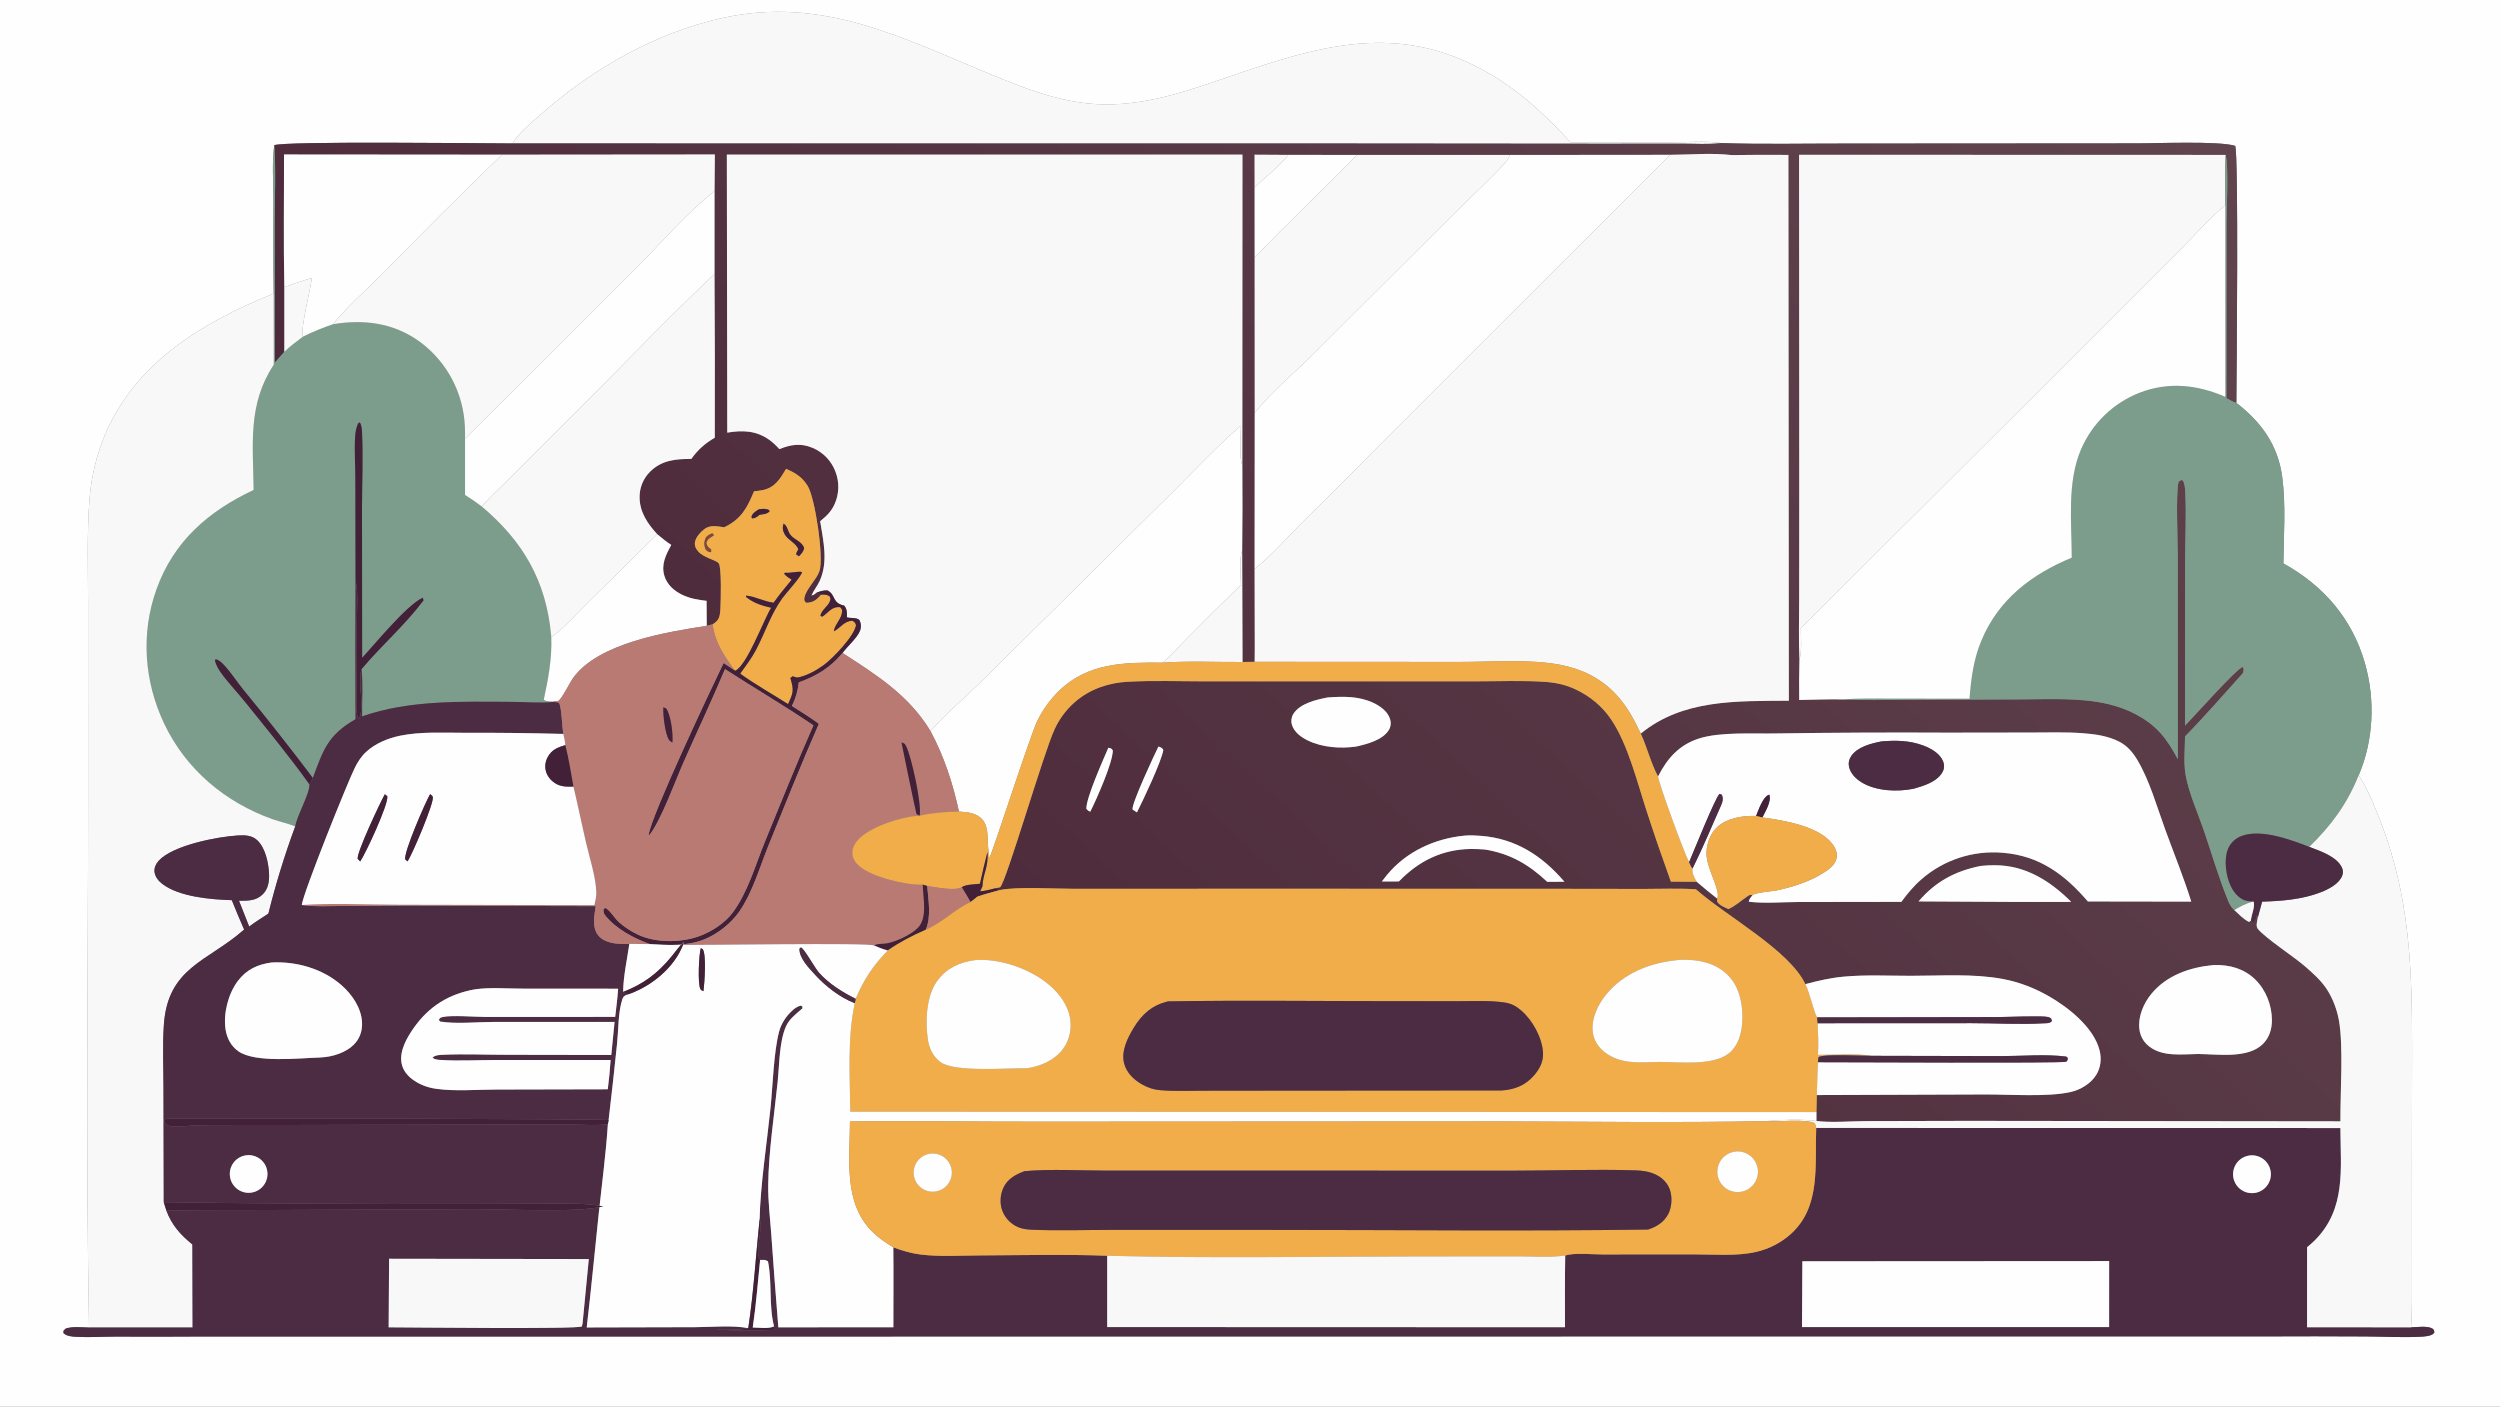 <svg xmlns="http://www.w3.org/2000/svg" xmlns:xlink="http://www.w3.org/1999/xlink" width="1820" height="1024" viewBox="0 0 1820 1024"><rect x="0" y="0" width="1820" height="1024" fill="#808080" stroke="none"/><path fill="#FEFEFE" d="M0 0L1820 0L1820 1024L0 1024L0 0ZM373.018 104.411C350.08 104.344 206.09 102.649 199.655 105.733C197.925 118.519 199.018 132.551 199.034 145.493C199.063 168.215 198.84 190.982 199.239 213.699C147.755 234.513 98.828 263.527 76.269 316.848C70.353 331.202 66.647 346.37 65.279 361.835C63.091 388.366 64.171 415.692 64.136 442.339L64.141 582.649C64.128 710.524 62.438 838.606 64.816 966.449C59.394 966.326 53.013 965.504 47.817 967.194L46.202 968.841L46.233 970.55C48.704 972.832 52.47 973.042 55.695 973.215C65.149 973.723 74.757 973.06 84.229 973.049C105.03 973.154 125.832 973.135 146.633 972.99L306.872 973.005L1334.42 972.903L1648.97 972.903C1673.41 972.782 1697.85 972.795 1722.28 972.944C1735.29 973.031 1748.6 973.777 1761.58 973.177C1764.23 973.055 1769.99 972.822 1771.81 970.591C1771.97 970.39 1772.11 970.167 1772.26 969.956C1771.93 968.497 1772.01 967.901 1770.6 967.097C1767.14 965.113 1759.24 966.18 1755.22 966.294C1756.22 953.58 1755.81 940.377 1755.91 927.611L1755.85 846.228L1756 763.691C1756.01 704.838 1754.43 652.629 1732.59 596.904C1728.34 586.067 1723.56 574.115 1717.13 564.385C1728.04 538.986 1729.23 509.253 1721.67 482.833C1712.38 450.378 1691.56 426.386 1662.32 410.178C1662.57 389.737 1664.16 367.483 1661.46 347.252C1658.36 324.069 1646.24 307.297 1628.08 293.313C1628.26 274.581 1629.8 110.294 1627.17 106.147C1614.8 102.441 1568.96 104.469 1553.32 104.364L1342.66 104.502C1312.83 104.471 1282.84 105.147 1253.04 104.146C1241.61 102.386 1228.42 103.611 1216.75 103.619L1143.44 103.671C1127.76 86.754 1111.12 70.581 1091.61 58.088C1020.14 12.315 959.45 33.501 886.08 58.794C855.517 69.33 823.825 78.953 791.161 75.227C766.318 72.392 744.579 63.746 721.687 54.312C656.702 27.531 598.823 -2.983 526.182 13.031C477.366 23.793 431.307 50.076 394.033 82.981C386.747 89.413 378.28 96.201 373.018 104.411Z"></path><path fill="#F8F8F8" d="M373.018 104.411C378.28 96.201 386.747 89.413 394.033 82.981C431.307 50.076 477.366 23.793 526.182 13.031C598.823 -2.983 656.702 27.531 721.687 54.312C744.579 63.746 766.318 72.392 791.161 75.227C823.825 78.953 855.517 69.33 886.08 58.794C959.45 33.501 1020.14 12.315 1091.61 58.088C1111.12 70.581 1127.76 86.754 1143.44 103.671L1216.75 103.619C1228.42 103.611 1241.61 102.386 1253.04 104.146C1243.84 105.293 1233.77 104.557 1224.46 104.572L1168.28 104.625L978 104.46L373.018 104.411Z"></path><defs><linearGradient id="gradient_0" gradientUnits="userSpaceOnUse" x1="703.736" y1="726.984" x2="1439.988" y2="-65.627"><stop offset="0" stop-color="#4D2A3B"></stop><stop offset="1" stop-color="#61454E"></stop></linearGradient></defs><path fill="url(#gradient_0)" d="M199.655 105.733C206.09 102.649 350.08 104.344 373.018 104.411L978 104.46L1168.28 104.625L1224.46 104.572C1233.77 104.557 1243.84 105.293 1253.04 104.146C1282.84 105.147 1312.83 104.471 1342.66 104.502L1553.32 104.364C1568.96 104.469 1614.8 102.441 1627.17 106.147C1629.8 110.294 1628.26 274.581 1628.08 293.313C1625.61 292.659 1623.11 291.033 1620.83 289.864L1620.92 162.582C1620.92 151.778 1622.54 121.824 1620.28 112.776L1309.73 112.682L1309.85 352.435L1309.79 436.721C1309.8 451.236 1309.32 466.016 1310 480.508C1309.76 490.197 1309.71 499.889 1309.83 509.58C1320.62 509.432 1331.57 508.898 1342.34 509.189C1357.19 509.972 1372.23 509.495 1387.1 509.462L1471.17 509.135C1491.94 509.135 1514.05 507.759 1534.4 512.484C1548.71 515.806 1562.84 522.645 1572.8 533.648C1577.99 539.377 1581.84 545.911 1585.45 552.712L1585.42 404.771C1585.43 394.28 1583.9 359.31 1585.97 350.73L1587.93 349.433L1589.3 349.946C1590.56 352.719 1590.76 355.539 1590.9 358.547C1591.71 375.758 1590.76 393.443 1590.78 410.703L1590.73 528.212C1596.41 522.545 1628.49 486.298 1632.75 485.534C1633.73 487.573 1633.43 487.838 1632.92 489.959C1618.98 505.413 1605.32 521.244 1590.73 536.083C1590.62 545.1 1589.57 555.574 1591.17 564.393C1593.56 577.531 1599.87 591.403 1604.25 604.144C1610.2 621.466 1615.41 639.741 1622.45 656.588C1623.25 658.496 1624.29 660.236 1625.73 661.738C1625.99 662.01 1626.27 662.265 1626.55 662.52C1629.78 665.408 1633.37 669.394 1637.32 671.169L1638.65 670.236L1640.5 672.232C1642.03 670.3 1642.5 668.816 1642.94 666.403C1643.6 667.21 1643.61 666.985 1643.63 668.154C1643.27 670.697 1642 674.2 1643.78 676.316C1649.54 683.185 1669.13 695.895 1677.44 703.003C1683.54 708.225 1690.21 714.121 1694.46 721.001C1698.51 727.543 1701.34 735.153 1702.71 742.71C1706.11 761.388 1703.66 795.771 1703.83 816.314L1433.14 815.99L1357.75 816.167C1346.38 816.214 1333.54 817.473 1322.37 816.064L1322.37 809.604L1322.62 797.2L1445.49 796.765C1463.65 796.728 1490.42 798.703 1507.21 795.042C1514.54 793.443 1522.19 788.862 1526.16 782.344C1529.41 777.009 1530 770.526 1528.46 764.543C1524.22 748.088 1506.25 733.76 1492.13 725.578C1481.41 719.364 1470.05 714.925 1457.86 712.664C1436.29 708.662 1412.91 710.412 1391 710.395C1374.92 710.382 1358.26 709.534 1342.24 711.002C1332.66 711.88 1323.59 713.972 1314.31 716.451C1302.53 691.697 1257.2 667.284 1234.61 647.399C1222.05 646.572 1209.07 647.165 1196.47 647.146L1125.96 647.043L902.584 647.009L781.742 647.057C767.356 647.073 740.949 645.344 727.935 647.947L724.814 646.617L728.125 645.898C732.833 641.08 759.661 548.212 767.758 530.836C774.546 516.269 786.282 505.52 801.407 500.133C807.702 497.923 814.285 496.641 820.948 496.328C839.529 495.278 858.515 496.022 877.134 496.019L981.586 496.008L1073.81 496.021C1090.79 496.026 1108.26 495.236 1125.19 496.432C1133.04 496.987 1140.13 498.582 1147.29 501.994C1157.64 506.932 1166.37 514.128 1172.84 523.651C1185.13 541.75 1191.92 569.618 1198.83 590.673C1204.41 607.825 1210.27 624.884 1216.4 641.844L1235.21 641.928C1240.13 646.105 1245.04 650.267 1250.16 654.208L1250.11 656.419C1251.96 659.225 1255.33 660.393 1258.25 661.809C1263.29 659.538 1267.16 655.969 1271.65 652.863C1273.46 651.61 1273.55 651.274 1275.81 651.683C1274.58 653.301 1273.4 654.398 1273.1 656.458C1284.58 657.866 1297.34 656.694 1309 656.668L1384.17 656.561C1388.55 650.625 1393.22 644.939 1398.82 640.11C1415.12 625.911 1436.48 618.946 1458.01 620.814C1484.65 622.926 1503.08 636.583 1519.98 656.265L1595.24 656.385C1589.72 638.752 1582.63 621.305 1576.28 603.934C1570.23 587.385 1565.03 568.499 1556.04 553.359C1552.76 547.824 1548.82 543.145 1543.08 540.093C1534.96 535.771 1525.11 534.413 1516.03 533.752C1503.72 532.856 1491.23 533.272 1478.9 533.284L1417.87 533.374C1376.2 533.145 1334.54 533.338 1292.87 533.951C1276.38 534.285 1252.23 532.665 1236.75 537.676C1222.31 542.349 1213.72 552.154 1207.06 565.275C1201.88 555.846 1199.1 544.009 1194.47 534.063C1225.19 508.888 1264.55 510.439 1302.28 510.123L1301.96 112.781C1288.18 112.657 1274.41 112.701 1260.63 112.912C1246.44 111.141 1230.2 112.643 1215.79 112.707L1099.02 112.814L987.915 112.774L937.974 112.76L913.327 112.612L913.36 136.569L913.383 187.506L913.442 300.561L913.352 414.176L913.47 472.212L913.39 481.798L904.564 481.93L904.3 401.122C904.539 380.221 904.576 359.318 904.411 338.417L904.505 112.564L529.145 112.548L529.451 314.952C540.569 313.092 550.572 313.403 560.116 320.256C562.738 322.139 565.221 324.556 567.389 326.948C575.771 323.588 582.99 322.419 591.587 326.038C599.237 329.261 605.231 335.481 608.169 343.246C611.168 350.865 610.986 359.369 607.664 366.852C605.235 372.289 602.019 375.395 597.491 379.091L597.078 379.422C599.368 393.808 603.016 408.637 596.892 422.596C595.205 426.442 592.424 429.666 590.762 433.468C592.573 433.12 592.997 432.635 594.388 431.484C595.503 432.05 596.583 432.687 597.819 432.937C594.856 436.214 592.655 438.391 587.985 438.779C587.185 438.845 587.371 438.805 586.486 438.568C585.439 437.045 585.311 436.846 585.66 435.003C586.848 428.711 594.288 422.26 596.549 415.754C599.895 406.127 593.419 362.558 587.983 353.743C584.043 347.353 579.014 344.219 572.265 341.332C567.947 348.527 564.396 354.696 555.631 356.736C553.458 357.242 551.167 357.419 548.946 357.612C543.953 369.745 539.585 378.007 527.222 383.854C522.443 383.208 517.059 381.951 512.88 385.115C510.004 387.292 506.389 391.217 505.89 394.946C505.554 397.463 506.697 399.618 508.299 401.462C512.234 405.988 521.26 407.675 523.202 410.025C525.423 412.711 524.742 437.401 524.501 442.298C524.324 445.917 524.255 449.904 521.441 452.538C520.636 453.288 519.749 453.946 518.797 454.498L514.502 455.571L514.382 437.429C508.014 436.67 502.157 435.736 496.323 432.849C490.594 430.015 485.64 425.591 483.703 419.33C481.1 410.919 484.8 403.902 488.643 396.68C485.022 394.421 481.773 391.61 478.471 388.918C471.473 381.305 465.664 372.796 465.611 362.029C465.529 355.015 468.304 348.269 473.296 343.343C481.743 334.948 492.034 334.06 503.26 334.106C508.12 327.346 513.155 322.833 520.35 318.661C520.493 278.922 520.427 239.181 520.151 199.442L520.172 139.149L520.417 112.455L365.489 112.597L206.765 112.467C206.838 144.611 206.302 176.873 207.005 209.002L207.001 256.136L200.064 264.008L199.975 161.719C199.987 143.202 200.927 124.197 199.655 105.733ZM966.527 507.75C958.342 509.318 946.393 512.092 941.639 519.629C940.135 521.995 939.721 524.893 940.501 527.586C942.093 532.952 947.238 536.711 952.043 539.042C962.617 544.171 975.744 545.13 987.305 543.484C995.182 541.694 1006.44 538.826 1011 531.546C1012.52 529.109 1012.82 526.181 1011.96 523.452C1010.21 517.871 1004.73 513.974 999.675 511.62C989.081 506.69 977.869 506.946 966.527 507.75ZM843.348 543.492C840.471 549.245 823.491 585.531 824.519 589.343L827.692 591.393C832.129 582.667 845.513 554.44 846.904 546.007C845.778 544.165 845.306 544.229 843.348 543.492ZM806.887 544.355C803.213 552.9 790.53 581.19 790.885 588.87C791.86 589.927 792.344 590.407 793.754 590.877C798.201 581.945 810 555.589 810.132 546.306C809.065 544.666 808.713 544.835 806.887 544.355ZM1066.17 608.347C1044.47 610.431 1023.77 619.935 1009.71 636.962C1008.43 638.52 1007.18 640.111 1005.98 641.733L1018.4 641.674C1032.88 626.761 1049.79 618.387 1070.69 618.049C1074.19 617.992 1077.73 618.208 1081.21 618.462C1099.62 621.551 1112.91 629.337 1126.43 641.979L1138.88 641.892C1122.77 623.06 1103.52 610.489 1078.29 608.51C1074.35 608.201 1070.1 607.992 1066.17 608.347ZM1441.91 630.409C1423.37 634.12 1409.12 641.726 1396.68 656.227L1465.64 656.601L1507.86 656.583C1492.58 641.357 1474.62 629.919 1452.29 629.888C1448.82 629.869 1445.36 630.043 1441.91 630.409ZM1611.44 702.563C1594.49 704.119 1577.45 709.892 1566.24 723.465C1560.57 730.326 1556.4 740.021 1557.46 749.078C1558.05 754.189 1560.45 758.551 1564.5 761.733C1574.45 769.547 1588.43 767.436 1600.28 767.309C1614.63 767.435 1636.26 770.888 1647.31 760.093C1652.02 755.492 1653.94 749.306 1653.96 742.832C1654 731.941 1649.56 720.572 1641.7 712.968C1633.52 705.058 1623.06 702.265 1611.92 702.538C1611.76 702.542 1611.6 702.555 1611.44 702.563Z"></path><path fill="#7C9D8C" d="M199.239 213.699C198.84 190.982 199.063 168.215 199.034 145.493C199.018 132.551 197.925 118.519 199.655 105.733C200.927 124.197 199.987 143.202 199.975 161.719L200.064 264.008L207.001 256.136C211.033 252.04 215.963 248.636 220.497 245.109C227.582 241.536 234.847 238.638 242.34 236.052C264.817 232.263 286.371 234.984 305.3 248.549C322.574 261.167 334.15 280.115 337.496 301.247C338.463 307.211 338.631 313.253 338.544 319.284L338.554 360.34C342.785 362.939 346.712 365.636 350.65 368.665C380.71 393.862 397.676 423.029 401.217 462.46L401.344 463.942C401.904 479.473 399.137 494.317 395.855 509.43C398.246 510.849 400.09 510.567 402.841 510.662L402.785 511.023C393.14 512.021 382.491 511.001 372.72 510.955C336.67 510.788 298.011 509.424 263.61 521.521C263.472 510.2 264.403 498.394 263.177 487.162C277.554 470.049 295.064 454.836 308.361 437.019L307.775 435.138L307.696 435.101C295.51 441.096 273.951 467.751 263.656 478.833L263.54 369.908C263.574 351.689 264.457 333.018 263.563 314.844C263.439 312.328 263.365 309.637 261.921 307.498L260.638 308.306C259.365 311.361 258.755 314.34 258.54 317.643C257.876 327.859 258.69 338.75 258.681 349.023L258.814 422.604C258.614 456.259 258.612 489.915 258.808 523.57C238.644 535.172 235.375 545.787 227.749 566.322C211.38 544.599 194.549 523.229 177.269 502.224C172.367 496.244 168.083 489.348 162.759 483.772C161.17 482.108 159.321 480.527 157.097 479.846L156.427 480.897C157.284 484.003 158.698 486.703 160.549 489.334C165.662 496.604 172.253 503.396 177.856 510.352C193.877 530.235 210.386 550.233 225.231 570.995C225.674 577.627 216.296 593.297 214.907 601.644C209.672 599.469 203.717 598.278 198.33 596.358C163.868 584.075 135.317 560.111 119.521 526.828C104.936 496.098 102.376 461.122 113.925 428.967C126.491 393.983 151.747 372.129 184.628 356.689C184.291 323.5 180.118 294.607 199.29 265.517L199.239 213.699Z"></path><path fill="#FEFEFE" d="M206.765 112.467L365.489 112.597C336.456 140.594 307.876 169.058 279.76 197.977C267.499 210.369 253.288 222.542 242.34 236.052C234.847 238.638 227.582 241.536 220.497 245.109C218.334 240.692 226.211 209.894 227.003 202.382C220.248 204.334 213.638 206.673 207.005 209.002C206.302 176.873 206.838 144.611 206.765 112.467Z"></path><path fill="#F8F8F8" d="M365.489 112.597L520.417 112.455L520.172 139.149C500.369 154.45 481.689 176.592 463.816 194.424C422.267 236.253 380.509 277.873 338.544 319.284C338.631 313.253 338.463 307.211 337.496 301.247C334.15 280.115 322.574 261.167 305.3 248.549C286.371 234.984 264.817 232.263 242.34 236.052C253.288 222.542 267.499 210.369 279.76 197.977C307.876 169.058 336.456 140.594 365.489 112.597Z"></path><path fill="#F8F8F8" d="M904.411 338.417C901.99 334.941 903.357 315.188 903.383 309.768C886.108 324.859 870.165 341.845 853.906 358.034L774.967 436.239L711.571 498.865C700.376 509.776 687.576 520.44 677.403 532.251C661.699 506.198 638.329 491.502 613.354 475.373C616.896 470.453 623.969 464.547 626.14 459.051C627.015 456.835 626.901 453.903 625.842 451.801C624.603 449.342 618.998 450.222 616.531 449.418C616.654 446.135 616.682 443.478 614.595 440.899C605.399 438.87 608.76 433.29 602.503 429.855C599.386 429.676 597.26 430.412 594.388 431.484C592.997 432.635 592.573 433.12 590.762 433.468C592.424 429.666 595.205 426.442 596.892 422.596C603.016 408.637 599.368 393.808 597.078 379.422L597.491 379.091C602.019 375.395 605.235 372.289 607.664 366.852C610.986 359.369 611.168 350.865 608.169 343.246C605.231 335.481 599.237 329.261 591.587 326.038C582.99 322.419 575.771 323.588 567.389 326.948C565.221 324.556 562.738 322.139 560.116 320.256C550.572 313.403 540.569 313.092 529.451 314.952L529.145 112.548L904.505 112.564L904.411 338.417Z"></path><path fill="#F8F8F8" d="M913.327 112.612L937.974 112.76C930.869 121.772 921.386 128.475 913.36 136.569L913.327 112.612Z"></path><path fill="#FEFEFE" d="M937.974 112.76L987.915 112.774C963.457 138.048 937.616 161.963 913.383 187.506L913.36 136.569C921.386 128.475 930.869 121.772 937.974 112.76Z"></path><path fill="#F8F8F8" d="M987.915 112.774L1099.02 112.814C1098.53 114.942 1097.64 116.361 1096.22 117.974C1084.98 130.718 1071.68 142.284 1059.72 154.438L954.536 259.295C940.949 272.727 925.269 285.522 913.442 300.561L913.383 187.506C937.616 161.963 963.457 138.048 987.915 112.774Z"></path><path fill="#FEFEFE" d="M1099.02 112.814L1215.79 112.707L1006.29 322.06C986.618 342.049 966.788 361.879 946.799 381.549C935.975 392.401 925.443 404.781 913.352 414.176L913.442 300.561C925.269 285.522 940.949 272.727 954.536 259.295L1059.72 154.438C1071.68 142.284 1084.98 130.718 1096.22 117.974C1097.64 116.361 1098.53 114.942 1099.02 112.814Z"></path><path fill="#F8F8F8" d="M1215.79 112.707C1230.2 112.643 1246.44 111.141 1260.63 112.912C1274.41 112.701 1288.18 112.657 1301.96 112.781L1302.28 510.123C1264.55 510.439 1225.19 508.888 1194.47 534.063C1189.2 522.973 1183.84 512.973 1175.15 504.165C1164.53 493.387 1151.67 487.234 1136.99 484.207C1114.43 479.552 1085.75 481.947 1062.3 481.886L913.39 481.798L913.47 472.212L913.352 414.176C925.443 404.781 935.975 392.401 946.799 381.549C966.788 361.879 986.618 342.049 1006.29 322.06L1215.79 112.707Z"></path><path fill="#F8F8F8" d="M1309.73 112.682L1620.28 112.776C1619.53 124.935 1619.98 137.29 1620.02 149.476C1608.71 158.464 1598.31 170.653 1588.09 180.926L1524.87 244.305L1311 457.31C1311.01 464.595 1311.91 473.504 1310 480.508C1309.32 466.016 1309.8 451.236 1309.79 436.721L1309.85 352.435L1309.73 112.682Z"></path><path fill="#7C9D8C" d="M1620.28 112.776C1622.54 121.824 1620.92 151.778 1620.92 162.582L1620.83 289.864C1623.11 291.033 1625.61 292.659 1628.08 293.313C1646.24 307.297 1658.36 324.069 1661.46 347.252C1664.16 367.483 1662.57 389.737 1662.32 410.178C1691.56 426.386 1712.38 450.378 1721.67 482.833C1729.23 509.253 1728.04 538.986 1717.13 564.385C1708.75 585.224 1697.28 600.873 1681.15 616.531C1667.61 611.254 1645.03 602.776 1630.85 609.006C1626.55 610.894 1623.35 614.241 1621.75 618.659C1618.96 626.343 1620.48 637.613 1623.91 644.883C1625.99 649.297 1629.34 653.653 1634.07 655.375C1636.1 656.115 1638.42 656.176 1640.56 656.353C1635.79 657.251 1630.7 660.039 1626.55 662.52C1626.27 662.265 1625.99 662.01 1625.73 661.738C1624.29 660.236 1623.25 658.496 1622.45 656.588C1615.41 639.741 1610.2 621.466 1604.25 604.144C1599.87 591.403 1593.56 577.531 1591.17 564.393C1589.57 555.574 1590.62 545.1 1590.73 536.083C1605.32 521.244 1618.98 505.413 1632.92 489.959C1633.43 487.838 1633.73 487.573 1632.75 485.534C1628.49 486.298 1596.41 522.545 1590.73 528.212L1590.78 410.703C1590.76 393.443 1591.71 375.758 1590.9 358.547C1590.76 355.539 1590.56 352.719 1589.3 349.946L1587.93 349.433L1585.97 350.73C1583.9 359.31 1585.43 394.28 1585.42 404.771L1585.45 552.712C1581.84 545.911 1577.99 539.377 1572.8 533.648C1562.84 522.645 1548.71 515.806 1534.4 512.484C1514.05 507.759 1491.94 509.135 1471.17 509.135L1387.1 509.462C1372.23 509.495 1357.19 509.972 1342.34 509.189C1352.58 508.233 1363.25 508.619 1373.53 508.559L1433.81 508.656C1434.93 493.932 1436.72 480.187 1442.42 466.421C1454.87 436.374 1478.91 418.121 1508.23 405.98C1508.18 380.543 1504.65 350.823 1515.07 326.959C1523.17 308.197 1538.42 293.442 1557.43 285.969C1578.51 277.739 1599.68 280.001 1620.03 288.905L1620.02 149.476C1619.98 137.29 1619.53 124.935 1620.28 112.776Z"></path><path fill="#FEFEFE" d="M338.544 319.284C380.509 277.873 422.267 236.253 463.816 194.424C481.689 176.592 500.369 154.45 520.172 139.149L520.151 199.442C486.105 231.542 453.785 265.55 420.688 298.626L374.203 345.084C366.394 352.885 358.008 360.464 350.65 368.665C346.712 365.636 342.785 362.939 338.554 360.34L338.544 319.284Z"></path><path fill="#FEFEFE" d="M1311 457.31L1524.87 244.305L1588.09 180.926C1598.31 170.653 1608.71 158.464 1620.02 149.476L1620.03 288.905C1599.68 280.001 1578.51 277.739 1557.43 285.969C1538.42 293.442 1523.17 308.197 1515.07 326.959C1504.65 350.823 1508.18 380.543 1508.23 405.98C1478.91 418.121 1454.87 436.374 1442.42 466.421C1436.72 480.187 1434.93 493.932 1433.81 508.656L1373.53 508.559C1363.25 508.619 1352.58 508.233 1342.34 509.189C1331.57 508.898 1320.62 509.432 1309.83 509.58C1309.71 499.889 1309.76 490.197 1310 480.508C1311.91 473.504 1311.01 464.595 1311 457.31Z"></path><path fill="#F8F8F8" d="M350.65 368.665C358.008 360.464 366.394 352.885 374.203 345.084L420.688 298.626C453.785 265.55 486.105 231.542 520.151 199.442C520.427 239.181 520.493 278.922 520.35 318.661C513.155 322.833 508.12 327.346 503.26 334.106C492.034 334.06 481.743 334.948 473.296 343.343C468.304 348.269 465.529 355.015 465.611 362.029C465.664 372.796 471.473 381.305 478.471 388.918L427.802 438.87C419.431 447.112 410.825 457.015 401.344 463.942L401.217 462.46C397.676 423.029 380.71 393.862 350.65 368.665Z"></path><path fill="#F8F8F8" d="M207.005 209.002C213.638 206.673 220.248 204.334 227.003 202.382C226.211 209.894 218.334 240.692 220.497 245.109C215.963 248.636 211.033 252.04 207.001 256.136L207.005 209.002Z"></path><path fill="#F8F8F8" d="M64.816 966.449C62.438 838.606 64.128 710.524 64.141 582.649L64.136 442.339C64.171 415.692 63.091 388.366 65.279 361.835C66.647 346.37 70.353 331.202 76.269 316.848C98.828 263.527 147.755 234.513 199.239 213.699L199.29 265.517C180.118 294.607 184.291 323.5 184.628 356.689C151.747 372.129 126.491 393.983 113.925 428.967C102.376 461.122 104.936 496.098 119.521 526.828C135.317 560.111 163.868 584.075 198.33 596.358C203.717 598.278 209.672 599.469 214.907 601.644C207.231 622.422 200.711 643.608 195.377 665.107C190.712 668.19 185.86 671.147 181.405 674.522L173.996 655.754C180.586 655.729 186.59 655.917 191.546 650.775C195.262 646.921 196.084 641.492 195.874 636.338C195.554 628.483 193.264 617.141 187.154 611.59C183.209 608.006 178.204 607.928 173.156 608.223C158.441 609.081 125.749 615.347 115.511 626.642C113.564 628.79 112.189 631.605 112.467 634.568C112.813 638.266 115.386 641.385 118.235 643.547C130.613 652.941 153.548 654.857 168.755 655.324C171.613 662.498 174.605 669.619 177.728 676.683L177.151 677.197C151.514 699.77 122.316 704.129 119.328 745.645C118.221 761.018 119.014 776.909 119.029 792.33L119.219 875.224L121.132 881.362C125.039 891.86 131.495 899.047 140.074 905.975L140.239 966.432L64.816 966.449Z"></path><path fill="#422038" d="M258.814 422.604L258.681 349.023C258.69 338.75 257.876 327.859 258.54 317.643C258.755 314.34 259.365 311.361 260.638 308.306L261.921 307.498C263.365 309.637 263.439 312.328 263.563 314.844C264.457 333.018 263.574 351.689 263.54 369.908L263.656 478.833C273.951 467.751 295.51 441.096 307.696 435.101L307.775 435.138L308.361 437.019C295.064 454.836 277.554 470.049 263.177 487.162C260.504 496.98 264.395 508.863 262.643 519.027C262.322 520.889 262.329 522.058 260.739 523.192C258.587 517.782 259.659 508.475 259.684 502.646L259.81 452.349C259.82 443.078 260.92 431.604 258.814 422.604Z"></path><path fill="#FEFEFE" d="M903.383 309.768C903.357 315.188 901.99 334.941 904.411 338.417C904.576 359.318 904.539 380.221 904.3 401.122C902.06 404.679 903.36 420.686 903.397 425.91C889.947 438.895 876.651 452.04 863.512 465.34C858.177 470.683 852.316 478.02 846.266 482.404C818.783 482.204 792.065 482.406 770.97 502.933C764.544 509.241 759.224 516.584 755.232 524.657C750.031 535.075 721.721 623.535 720.166 624.671L719.847 620.489C718.33 613.258 720.435 603.111 715.493 597.049C711.075 591.63 704.554 591.313 698.114 590.781C693.605 570.066 687.417 550.98 677.403 532.251C687.576 520.44 700.376 509.776 711.571 498.865L774.967 436.239L853.906 358.034C870.165 341.845 886.108 324.859 903.383 309.768Z"></path><path fill="#F0AD4A" d="M597.819 432.937C600.28 432.703 601.638 432.808 603.836 433.977C604.615 435.574 604.77 435.761 604.255 437.459C603.07 441.373 597.617 444.277 597.306 448.451L598.763 448.893C603.353 445.715 605.49 441.44 611.582 441.999C612.866 443.39 613.165 443.59 613.028 445.512C612.666 450.574 607.342 455.149 607.06 459.603C611.897 457.132 614.461 452.059 620.563 451.902C622.326 453.043 622.49 453.014 623.186 455.118C621.931 463.069 606.405 479.226 599.834 484.052C594.577 487.914 586.857 492.296 580.319 493.298L576.955 492.334L575.401 493.614C578.057 502.63 577.603 504.198 573.708 512.588C562.174 505.284 549.92 498.382 538.858 490.42C542.813 484.868 547.17 479.191 550.342 473.155C557.006 460.479 560.883 447.696 569.315 435.753C572.006 431.942 583.449 419.698 583.906 416.404C580.227 415.773 575.804 417.34 571.601 416.923L570.774 417.554C572.348 419.564 574.199 420.693 576.326 422.019C571.848 427.512 567.259 432.942 563.219 438.771C556.137 437.966 550.086 434.259 543.205 433.607L543.058 434.514C548.662 439.066 554.473 440.83 561.396 442.454C555.817 451.634 543.676 484.679 535.214 488.324L534.649 487.909C526.885 476.635 520.68 468.514 518.797 454.498C519.749 453.946 520.636 453.288 521.441 452.538C524.255 449.904 524.324 445.917 524.501 442.298C524.742 437.401 525.423 412.711 523.202 410.025C521.26 407.675 512.234 405.988 508.299 401.462C506.697 399.618 505.554 397.463 505.89 394.946C506.389 391.217 510.004 387.292 512.88 385.115C517.059 381.951 522.443 383.208 527.222 383.854C539.585 378.007 543.953 369.745 548.946 357.612C551.167 357.419 553.458 357.242 555.631 356.736C564.396 354.696 567.947 348.527 572.265 341.332C579.014 344.219 584.043 347.353 587.983 353.743C593.419 362.558 599.895 406.127 596.549 415.754C594.288 422.26 586.848 428.711 585.66 435.003C585.311 436.846 585.439 437.045 586.486 438.568C587.371 438.805 587.185 438.845 587.985 438.779C592.655 438.391 594.856 436.214 597.819 432.937ZM552.534 370.717C550.259 372.2 548.101 373.317 547.081 375.984L547.394 377.423C550.088 377.338 550.937 376.314 553.044 374.751C556.098 374.236 558.037 374.406 560.309 372.236C559.686 371.166 559.725 371.116 558.514 370.777C556.511 370.217 554.566 370.506 552.534 370.717ZM570.421 381.138C569.481 384.144 569.801 386.399 571.335 389.099C573.673 393.213 579.873 395.55 581.159 399.978L580.9 400.407C580.26 401.48 579.785 402.303 579.581 403.562L581.605 404.986C583.448 403.055 584.889 401.678 585.415 398.941C583.661 393.933 578.314 393.213 575.309 389.21C573.236 386.45 573.586 383.222 570.421 381.138ZM518.581 388.161C516.389 389.152 514.226 390.032 513.348 392.489C512.442 395.023 512.656 397.124 513.471 399.623C515.009 401.356 515.076 401.613 517.33 401.988L517.75 401.811L517.688 399.951C515.547 398.27 514.867 398.009 514.201 395.258C515.23 391.938 517.003 391.642 519.755 389.704L518.581 388.161Z"></path><path fill="#422038" d="M553.044 374.751C550.937 376.314 550.088 377.338 547.394 377.423L547.081 375.984C548.101 373.317 550.259 372.2 552.534 370.717C554.566 370.506 556.511 370.217 558.514 370.777C559.725 371.116 559.686 371.166 560.309 372.236C558.037 374.406 556.098 374.236 553.044 374.751Z"></path><path fill="#422038" d="M581.605 404.986L579.581 403.562C579.785 402.303 580.26 401.48 580.9 400.407L581.159 399.978C579.873 395.55 573.673 393.213 571.335 389.099C569.801 386.399 569.481 384.144 570.421 381.138C573.586 383.222 573.236 386.45 575.309 389.21C578.314 393.213 583.661 393.933 585.415 398.941C584.889 401.678 583.448 403.055 581.605 404.986Z"></path><path fill="#834936" d="M517.75 401.811L517.33 401.988C515.076 401.613 515.009 401.356 513.471 399.623C512.656 397.124 512.442 395.023 513.348 392.489C514.226 390.032 516.389 389.152 518.581 388.161L519.755 389.704C517.003 391.642 515.23 391.938 514.201 395.258C514.867 398.009 515.547 398.27 517.688 399.951L517.75 401.811Z"></path><path fill="#FEFEFE" d="M401.344 463.942C410.825 457.015 419.431 447.112 427.802 438.87L478.471 388.918C481.773 391.61 485.022 394.421 488.643 396.68C484.8 403.902 481.1 410.919 483.703 419.33C485.64 425.591 490.594 430.015 496.323 432.849C502.157 435.736 508.014 436.67 514.382 437.429L514.502 455.571C484.945 460.2 435.677 468.092 417.282 493.472C415.138 496.43 408.521 509.778 406.192 510.377C405.154 510.644 403.913 510.618 402.841 510.662C400.09 510.567 398.246 510.849 395.855 509.43C399.137 494.317 401.904 479.473 401.344 463.942Z"></path><path fill="#F8F8F8" d="M903.397 425.91C903.36 420.686 902.06 404.679 904.3 401.122L904.564 481.93C885.234 482.071 865.527 481.062 846.266 482.404C852.316 478.02 858.177 470.683 863.512 465.34C876.651 452.04 889.947 438.895 903.397 425.91Z"></path><path fill="#422038" d="M594.388 431.484C597.26 430.412 599.386 429.676 602.503 429.855C608.76 433.29 605.399 438.87 614.595 440.899C616.682 443.478 616.654 446.135 616.531 449.418C618.998 450.222 624.603 449.342 625.842 451.801C626.901 453.903 627.015 456.835 626.14 459.051C623.969 464.547 616.896 470.453 613.354 475.373C604.349 486.207 594.538 492.05 581.489 496.778C580.787 503.074 579.33 508.286 576.508 513.947C583.012 518.2 589.981 522.239 596.133 526.965C583.251 556.237 571.453 586.045 559.395 615.667C553.034 631.292 547.826 649.779 538.207 663.619C532.145 672.34 522.101 680.193 512.266 684.035C505.558 686.655 499.373 687.373 492.223 687.867C485.895 688.123 479.503 687.603 473.18 687.3C461.926 683.344 448.677 676.366 440.989 666.927C439.515 665.116 439.175 664.208 439.374 661.922L440.609 660.967C443.354 661.808 447.669 668.708 450.211 671.014C454.478 674.84 459.283 678.021 464.471 680.453C477.644 686.62 496.243 686.396 509.646 681.321C518.193 678.084 527.521 672.088 533.144 664.719C544.323 650.066 549.989 629.505 556.976 612.477C568.542 584.289 579.818 555.914 592.171 528.061C571.204 513.835 549.092 500.932 527.803 487.128C518.202 509.996 507.522 532.514 497.495 555.209C491.422 568.955 481.356 597.082 472.717 608.003L472.218 607.784C473.991 593.942 517.669 501.452 526.784 482.666L534.649 487.909L535.214 488.324C543.676 484.679 555.817 451.634 561.396 442.454C554.473 440.83 548.662 439.066 543.058 434.514L543.205 433.607C550.086 434.259 556.137 437.966 563.219 438.771C567.259 432.942 571.848 427.512 576.326 422.019C574.199 420.693 572.348 419.564 570.774 417.554L571.601 416.923C575.804 417.34 580.227 415.773 583.906 416.404C583.449 419.698 572.006 431.942 569.315 435.753C560.883 447.696 557.006 460.479 550.342 473.155C547.17 479.191 542.813 484.868 538.858 490.42C549.92 498.382 562.174 505.284 573.708 512.588C577.603 504.198 578.057 502.63 575.401 493.614L576.955 492.334L580.319 493.298C586.857 492.296 594.577 487.914 599.834 484.052C606.405 479.226 621.931 463.069 623.186 455.118C622.49 453.014 622.326 453.043 620.563 451.902C614.461 452.059 611.897 457.132 607.06 459.603C607.342 455.149 612.666 450.574 613.028 445.512C613.165 443.59 612.866 443.39 611.582 441.999C605.49 441.44 603.353 445.715 598.763 448.893L597.306 448.451C597.617 444.277 603.07 441.373 604.255 437.459C604.77 435.761 604.615 435.574 603.836 433.977C601.638 432.808 600.28 432.703 597.819 432.937C596.583 432.687 595.503 432.05 594.388 431.484Z"></path><path fill="#4C2C42" d="M258.814 422.604C260.92 431.604 259.82 443.078 259.81 452.349L259.684 502.646C259.659 508.475 258.587 517.782 260.739 523.192C262.329 522.058 262.322 520.889 262.643 519.027C264.395 508.863 260.504 496.98 263.177 487.162C264.403 498.394 263.472 510.2 263.61 521.521C298.011 509.424 336.67 510.788 372.72 510.955C382.491 511.001 393.14 512.021 402.785 511.023C404.018 511.133 406.294 510.985 407.03 511.944C408.84 514.299 409.181 529.968 410.149 534.31C386.23 533.657 362.303 533.378 338.376 533.474C323.088 533.479 306.32 532.499 291.305 535.594C282.388 537.431 273.212 541.186 266.463 547.448C262.957 550.701 260.404 554.74 258.285 558.996C252.936 569.742 220.474 650.512 219.712 658.855C228.795 660.222 238.745 659.603 247.934 659.557L292.821 659.314L433.669 659.676C432.713 666.454 430.829 674.673 435.263 680.655C438.276 684.72 443.894 686.433 448.721 686.93C451.827 687.251 455.039 687.17 458.159 687.155C456.542 698.414 453.747 710.777 453.65 722.119L456.805 723.968C454.77 724.926 453.855 725.082 453.092 727.36C450.004 736.586 450.252 749.733 449.245 759.616C447.33 778.221 445.271 796.81 443.068 815.383C441.213 814.616 123.25 813.707 120.978 814.545C120.58 814.691 120.182 814.951 119.824 815.159L119.407 816.678C120.807 818.423 121.443 819.357 123.797 819.818C129.473 820.929 138.03 819.278 144.035 819.188C162.222 818.916 180.429 819.077 198.619 819.023L366.581 818.614L417.259 818.713C425.3 818.729 434.623 819.559 442.533 818.367C441.14 839.848 438.233 861.404 435.949 882.814C432.98 910.651 430.398 938.585 427.133 966.384L505.973 966.185C518.236 966.16 532.754 964.631 544.732 966.88C538.334 968.763 528.25 967.494 521.483 967.502C527.417 968.978 554.744 968.658 561.894 968.181C563.39 968.082 563.279 968.105 564.265 966.98L563.526 965.58C559.597 951.056 562.224 933.441 559.095 918.337C557.17 916.854 555.688 917.251 553.356 917.246C549.069 911.479 555.615 895.401 553.003 887.433C553.516 863.004 558.357 831.657 560.941 806.506C562.589 790.458 563.23 765.782 567.218 750.875C568.717 745.272 572.135 740.025 576.35 736.079C578.26 734.292 580.3 732.716 582.878 732.073L584.167 732.739L584.105 734.155C579.766 737.972 574.621 741.722 572.239 747.104C567.254 758.368 567.445 774.857 566.186 787.149C563.695 811.461 559.551 838.356 559.248 862.635C559.102 874.325 560.61 886.331 561.442 898C563.049 920.773 564.776 943.537 566.623 966.292L650.369 966.241C650.363 946.862 650.546 927.457 650.338 908.08C657.031 910.55 663.295 912.456 670.431 913.321C684.387 915.013 699.228 913.996 713.289 913.95C744.135 913.847 775.222 912.988 806.033 914.195L806.04 966.099L1139.31 966.215C1139.35 948.819 1139.15 931.388 1139.48 913.998C1146.89 911.835 1158.54 913.247 1166.47 913.235L1233.32 913.19C1247.89 913.175 1264.25 914.655 1278.46 911.386C1287.87 909.252 1296.59 904.747 1303.77 898.297C1325.86 878.326 1321.07 847.93 1322.2 821.146L1703.82 821.213C1703.93 850.957 1708.13 880.036 1685.07 903.089C1683.34 904.822 1681.46 906.418 1679.57 907.98L1679.54 966.24L1755.22 966.294C1759.24 966.18 1767.14 965.113 1770.6 967.097C1772.01 967.901 1771.93 968.497 1772.26 969.956C1772.11 970.167 1771.97 970.39 1771.81 970.591C1769.99 972.822 1764.23 973.055 1761.58 973.177C1748.6 973.777 1735.29 973.031 1722.28 972.944C1697.85 972.795 1673.41 972.782 1648.97 972.903L1334.42 972.903L306.872 973.005L146.633 972.99C125.832 973.135 105.03 973.154 84.229 973.049C74.757 973.06 65.149 973.723 55.695 973.215C52.47 973.042 48.704 972.832 46.233 970.55L46.202 968.841L47.817 967.194C53.013 965.504 59.394 966.326 64.816 966.449L140.239 966.432L140.074 905.975C131.495 899.047 125.039 891.86 121.132 881.362C145.323 880.718 169.533 881.056 193.73 880.892L345.857 880.233C369.417 880.184 419.147 883.036 439.319 878.27C426.447 875.694 412.685 876.347 399.613 876.288L337.688 876.478C264.863 876.644 192.037 876.226 119.219 875.224L119.029 792.33C119.014 776.909 118.221 761.018 119.328 745.645C122.316 704.129 151.514 699.77 177.151 677.197L177.728 676.683C174.605 669.619 171.613 662.498 168.755 655.324C153.548 654.857 130.613 652.941 118.235 643.547C115.386 641.385 112.813 638.266 112.467 634.568C112.189 631.605 113.564 628.79 115.511 626.642C125.749 615.347 158.441 609.081 173.156 608.223C178.204 607.928 183.209 608.006 187.154 611.59C193.264 617.141 195.554 628.483 195.874 636.338C196.084 641.492 195.262 646.921 191.546 650.775C186.59 655.917 180.586 655.729 173.996 655.754L181.405 674.522C185.86 671.147 190.712 668.19 195.377 665.107C200.711 643.608 207.231 622.422 214.907 601.644C216.296 593.297 225.674 577.627 225.231 570.995C226.438 569.592 227.032 568.012 227.749 566.322C235.375 545.787 238.644 535.172 258.808 523.57C258.612 489.915 258.614 456.259 258.814 422.604ZM197.672 700.694C187.476 702.11 179.481 705.754 173.13 714.18C166.114 723.488 162.451 737.949 164.217 749.482C165.182 755.78 168.157 761.44 173.375 765.216C185.527 774.01 217.943 770.309 233.054 769.85C241.973 769.484 252.361 766.378 258.489 759.509C262.332 755.201 263.889 749.663 263.539 743.959C262.901 733.538 256.233 723.88 248.589 717.194C234.836 705.164 215.742 699.74 197.672 700.694ZM345.866 720.219C326.846 723.564 312.326 732.514 301.184 748.364C296.234 755.406 290.773 764.866 292.3 773.813C293.241 779.32 296.896 783.547 301.41 786.605C306.359 789.958 311.798 791.857 317.699 792.672C331.523 794.582 347.178 793.223 361.197 793.186L442.455 793.002C443.361 785.913 444.056 778.799 444.539 771.67L360.912 771.681C347.625 771.682 333.736 772.517 320.506 771.623C318.495 771.487 316.43 771.389 314.891 769.972C316.57 768.113 320.121 767.976 322.501 767.867C338.384 767.14 354.601 767.933 370.524 767.895L445.006 768.019L447.409 743.965L359.2 743.98C346.795 743.986 332.629 745.588 320.472 743.714L319.423 742.479C320.498 740.793 320.643 740.774 322.601 740.333C328.791 738.941 346.287 740.335 353.651 740.335L447.857 740.295C448.644 733.467 449.519 726.638 450.003 719.78L380.577 719.731C369.42 719.729 356.865 718.658 345.866 720.219ZM177.6 841.372C170.29 843.25 165.872 850.685 167.719 858.006C169.566 865.326 176.982 869.775 184.308 867.958C191.676 866.13 196.156 858.659 194.299 851.296C192.441 843.933 184.954 839.484 177.6 841.372ZM1636.49 841.399C1631.65 842.457 1627.76 846.033 1626.29 850.764C1624.82 855.495 1626 860.651 1629.39 864.264C1632.78 867.878 1637.85 869.393 1642.66 868.231C1649.99 866.461 1654.54 859.116 1652.84 851.763C1651.15 844.409 1643.86 839.787 1636.49 841.399ZM283.264 916.379L282.935 966.289C297.354 966.317 420.381 967.752 423.578 965.661L424.114 963.374L428.647 916.6L283.264 916.379ZM1312.13 918.211L1311.86 966.109L1535.44 966.123L1535.46 918.072L1312.13 918.211Z"></path><path fill="#BA7A74" d="M514.502 455.571L518.797 454.498C520.68 468.514 526.885 476.635 534.649 487.909L526.784 482.666C517.669 501.452 473.991 593.942 472.218 607.784L472.717 608.003C481.356 597.082 491.422 568.955 497.495 555.209C507.522 532.514 518.202 509.996 527.803 487.128C549.092 500.932 571.204 513.835 592.171 528.061C579.818 555.914 568.542 584.289 556.976 612.477C549.989 629.505 544.323 650.066 533.144 664.719C527.521 672.088 518.193 678.084 509.646 681.321C496.243 686.396 477.644 686.62 464.471 680.453C459.283 678.021 454.478 674.84 450.211 671.014C447.669 668.708 443.354 661.808 440.609 660.967L439.374 661.922C439.175 664.208 439.515 665.116 440.989 666.927C448.677 676.366 461.926 683.344 473.18 687.3L458.159 687.155C455.039 687.17 451.827 687.251 448.721 686.93C443.894 686.433 438.276 684.72 435.263 680.655C430.829 674.673 432.713 666.454 433.669 659.676L292.821 659.314L247.934 659.557C238.745 659.603 228.795 660.222 219.712 658.855C243.099 657.271 267.479 658.644 290.96 658.639L432.708 658.939C433.384 655.905 434.239 652.639 434.11 649.51C433.639 638.046 429.521 625.689 426.904 614.55C423.625 600.598 420.784 586.551 417.456 572.61C415.65 562.583 414.028 552.313 411.564 542.434C411.356 539.777 410.625 536.946 410.149 534.31C409.181 529.968 408.84 514.299 407.03 511.944C406.294 510.985 404.018 511.133 402.785 511.023L402.841 510.662C403.913 510.618 405.154 510.644 406.192 510.377C408.521 509.778 415.138 496.43 417.282 493.472C435.677 468.092 484.945 460.2 514.502 455.571ZM482.888 514.891C482.526 519.978 484.172 534.646 487.097 538.724C487.419 539.173 487.897 539.502 488.33 539.831C488.561 540.005 488.78 540.194 489.015 540.363C489.169 540.474 489.334 540.567 489.494 540.669C490.227 534.958 488.424 520.255 484.91 515.671L482.888 514.891Z"></path><path fill="#BA7A74" d="M581.489 496.778C594.538 492.05 604.349 486.207 613.354 475.373C638.329 491.502 661.699 506.198 677.403 532.251C687.417 550.98 693.605 570.066 698.114 590.781C688.389 590.99 678.965 591.67 669.458 593.825C671.303 586.364 663.553 550.769 659.659 543.197C658.611 541.16 658.341 541.191 656.275 540.465C656.262 540.623 666.14 588.759 667.22 592.617L669.458 593.825C656.484 594.44 633.518 601.695 624.575 611.439C622.141 614.091 620.421 617.464 620.517 621.136C620.617 624.899 622.601 627.934 625.34 630.344C634.579 638.47 659.637 644.569 671.756 643.999C671.927 653.388 675.417 667.818 668.41 675.274C663.598 680.394 652.516 685.509 645.586 686.782C642.653 687.321 638.898 686.711 636.355 688.366C633.613 686.044 507.868 688.272 492.223 687.867C499.373 687.373 505.558 686.655 512.266 684.035C522.101 680.193 532.145 672.34 538.207 663.619C547.826 649.779 553.034 631.292 559.395 615.667C571.453 586.045 583.251 556.237 596.133 526.965C589.981 522.239 583.012 518.2 576.508 513.947C579.33 508.286 580.787 503.074 581.489 496.778Z"></path><path fill="#422038" d="M225.231 570.995C210.386 550.233 193.877 530.235 177.856 510.352C172.253 503.396 165.662 496.604 160.549 489.334C158.698 486.703 157.284 484.003 156.427 480.897L157.097 479.846C159.321 480.527 161.17 482.108 162.759 483.772C168.083 489.348 172.367 496.244 177.269 502.224C194.549 523.229 211.38 544.599 227.749 566.322C227.032 568.012 226.438 569.592 225.231 570.995Z"></path><path fill="#F0AD4A" d="M904.564 481.93L913.39 481.798L1062.3 481.886C1085.75 481.947 1114.43 479.552 1136.99 484.207C1151.67 487.234 1164.53 493.387 1175.15 504.165C1183.84 512.973 1189.2 522.973 1194.47 534.063C1199.1 544.009 1201.88 555.846 1207.06 565.275C1207.88 571.383 1226.55 622.24 1229.67 627.642C1230.41 629.292 1231.05 630.881 1232.18 632.301C1231.69 635.946 1233.44 638.78 1235.21 641.928L1216.4 641.844C1210.27 624.884 1204.41 607.825 1198.83 590.673C1191.92 569.618 1185.13 541.75 1172.84 523.651C1166.37 514.128 1157.64 506.932 1147.29 501.994C1140.13 498.582 1133.04 496.987 1125.19 496.432C1108.26 495.236 1090.79 496.026 1073.81 496.021L981.586 496.008L877.134 496.019C858.515 496.022 839.529 495.278 820.948 496.328C814.285 496.641 807.702 497.923 801.407 500.133C786.282 505.52 774.546 516.269 767.758 530.836C759.661 548.212 732.833 641.08 728.125 645.898L724.814 646.617C721.235 647.417 717.207 648.727 713.564 648.843L715.241 645.211C715.342 636.586 719.821 631.117 718.859 620.338C716.896 627.978 715.081 635.656 713.414 643.366C709.844 643.828 702.83 643.803 700.127 645.955C694.654 648.88 681.004 645.787 674.995 645.009L671.756 643.999C659.637 644.569 634.579 638.47 625.34 630.344C622.601 627.934 620.617 624.899 620.517 621.136C620.421 617.464 622.141 614.091 624.575 611.439C633.518 601.695 656.484 594.44 669.458 593.825C678.965 591.67 688.389 590.99 698.114 590.781C704.554 591.313 711.075 591.63 715.493 597.049C720.435 603.111 718.33 613.258 719.847 620.489L720.166 624.671C721.721 623.535 750.031 535.075 755.232 524.657C759.224 516.584 764.544 509.241 770.97 502.933C792.065 482.406 818.783 482.204 846.266 482.404C865.527 481.062 885.234 482.071 904.564 481.93Z"></path><path fill="#FEFEFE" d="M987.305 543.484C975.744 545.13 962.617 544.171 952.043 539.042C947.238 536.711 942.093 532.952 940.501 527.586C939.721 524.893 940.135 521.995 941.639 519.629C946.393 512.092 958.342 509.318 966.527 507.75C977.869 506.946 989.081 506.69 999.675 511.62C1004.73 513.974 1010.21 517.871 1011.96 523.452C1012.82 526.181 1012.52 529.109 1011 531.546C1006.44 538.826 995.182 541.694 987.305 543.484Z"></path><path fill="#422038" d="M489.494 540.669C489.334 540.567 489.169 540.474 489.015 540.363C488.78 540.194 488.561 540.005 488.33 539.831C487.897 539.502 487.419 539.173 487.097 538.724C484.172 534.646 482.526 519.978 482.888 514.891L484.91 515.671C488.424 520.255 490.227 534.958 489.494 540.669Z"></path><path fill="#FEFEFE" d="M219.712 658.855C220.474 650.512 252.936 569.742 258.285 558.996C260.404 554.74 262.957 550.701 266.463 547.448C273.212 541.186 282.388 537.431 291.305 535.594C306.32 532.499 323.088 533.479 338.376 533.474C362.303 533.378 386.23 533.657 410.149 534.31C410.625 536.946 411.356 539.777 411.564 542.434C405.883 544.13 401.654 545.761 398.696 551.226C396.862 554.614 396.432 558.599 397.683 562.267C398.999 566.129 402.149 569.359 405.809 571.094C409.501 572.843 413.467 572.739 417.456 572.61C420.784 586.551 423.625 600.598 426.904 614.55C429.521 625.689 433.639 638.046 434.11 649.51C434.239 652.639 433.384 655.905 432.708 658.939L290.96 658.639C267.479 658.644 243.099 657.271 219.712 658.855ZM280.149 578.209C276.875 584.099 259.474 620.848 260.399 625.256L262.227 627.154C266.309 621.084 282.91 585.412 281.973 579.652L280.149 578.209ZM313.096 578.138C309.646 584.17 293.745 620.58 295.023 625.679L296.651 627.107C300.006 622.371 315.955 584.741 315.09 580.368C314.854 579.172 314.011 578.856 313.096 578.138Z"></path><path fill="#FEFEFE" d="M1207.06 565.275C1213.72 552.154 1222.31 542.349 1236.75 537.676C1252.23 532.665 1276.38 534.285 1292.87 533.951C1334.54 533.338 1376.2 533.145 1417.87 533.374L1478.9 533.284C1491.23 533.272 1503.72 532.856 1516.03 533.752C1525.11 534.413 1534.96 535.771 1543.08 540.093C1548.82 543.145 1552.76 547.824 1556.04 553.359C1565.03 568.499 1570.23 587.385 1576.28 603.934C1582.63 621.305 1589.72 638.752 1595.24 656.385L1519.98 656.265C1503.08 636.583 1484.65 622.926 1458.01 620.814C1436.48 618.946 1415.12 625.911 1398.82 640.11C1393.22 644.939 1388.55 650.625 1384.17 656.561L1309 656.668C1297.34 656.694 1284.58 657.866 1273.1 656.458C1273.4 654.398 1274.58 653.301 1275.81 651.683C1278.2 649.671 1290.09 648.935 1293.71 648.155C1305.58 645.591 1317.86 641.655 1328.13 635.022C1332.05 632.495 1336.35 629.14 1337.12 624.224C1337.67 620.657 1336.02 617.054 1333.89 614.277C1324.07 601.457 1298.08 597.053 1283.02 595.116C1285.19 590.583 1289.77 583.528 1288.05 578.508C1287.83 578.587 1287.61 578.656 1287.4 578.746C1283.18 580.55 1280.09 590.01 1278.41 594.014C1269.02 593.673 1257.53 595.432 1250.28 601.981C1245.17 606.602 1242.52 613.951 1242.3 620.732C1241.93 631.92 1252.97 648.135 1250.16 654.208C1245.04 650.267 1240.13 646.105 1235.21 641.928C1233.44 638.78 1231.69 635.946 1232.18 632.301C1239.71 617.124 1246.23 601.347 1253.12 585.873C1254.11 583.65 1254.62 581.274 1253.64 578.95C1253.34 578.255 1252.54 578.197 1251.87 577.933C1249.13 579.644 1232.62 620.847 1229.67 627.642C1226.55 622.24 1207.88 571.383 1207.06 565.275ZM1369.74 539.734C1362.2 541.221 1352.24 543.669 1347.68 550.454C1346.15 552.736 1345.51 555.204 1346.03 557.921C1347.01 562.923 1350.92 566.863 1355.11 569.462C1365.68 576.021 1381.32 576.632 1393.33 574.148C1400.68 572.054 1410.63 569.013 1414.35 561.646C1415.56 559.257 1415.56 556.708 1414.57 554.245C1412.25 548.451 1405.7 544.827 1400.17 542.745C1390.25 539.014 1380.13 538.872 1369.74 539.734Z"></path><path fill="#4C2C42" d="M1393.33 574.148C1381.32 576.632 1365.68 576.021 1355.11 569.462C1350.92 566.863 1347.01 562.923 1346.03 557.921C1345.51 555.204 1346.15 552.736 1347.68 550.454C1352.24 543.669 1362.2 541.221 1369.74 539.734C1380.13 538.872 1390.25 539.014 1400.17 542.745C1405.7 544.827 1412.25 548.451 1414.57 554.245C1415.56 556.708 1415.56 559.257 1414.35 561.646C1410.63 569.013 1400.68 572.054 1393.33 574.148Z"></path><path fill="#422038" d="M669.458 593.825L667.22 592.617C666.14 588.759 656.262 540.623 656.275 540.465C658.341 541.191 658.611 541.16 659.659 543.197C663.553 550.769 671.303 586.364 669.458 593.825Z"></path><path fill="#422038" d="M417.456 572.61C413.467 572.739 409.501 572.843 405.809 571.094C402.149 569.359 398.999 566.129 397.683 562.267C396.432 558.599 396.862 554.614 398.696 551.226C401.654 545.761 405.883 544.13 411.564 542.434C414.028 552.313 415.65 562.583 417.456 572.61Z"></path><path fill="#FEFEFE" d="M827.692 591.393L824.519 589.343C823.491 585.531 840.471 549.245 843.348 543.492C845.306 544.229 845.778 544.165 846.904 546.007C845.513 554.44 832.129 582.667 827.692 591.393Z"></path><path fill="#FEFEFE" d="M793.754 590.877C792.344 590.407 791.86 589.927 790.885 588.87C790.53 581.19 803.213 552.9 806.887 544.355C808.713 544.835 809.065 544.666 810.132 546.306C810 555.589 798.201 581.945 793.754 590.877Z"></path><path fill="#F8F8F8" d="M1681.15 616.531C1697.28 600.873 1708.75 585.224 1717.13 564.385C1723.56 574.115 1728.34 586.067 1732.59 596.904C1754.43 652.629 1756.01 704.838 1756 763.691L1755.85 846.228L1755.91 927.611C1755.81 940.377 1756.22 953.58 1755.22 966.294L1679.54 966.24L1679.57 907.98C1681.46 906.418 1683.34 904.822 1685.07 903.089C1708.13 880.036 1703.93 850.957 1703.82 821.213L1322.2 821.146C1321.93 819.998 1321.53 818.859 1321.19 817.731C1314.09 814.281 1294.66 816.933 1285.78 816.137C1297.02 815.139 1311.23 814.586 1322.37 816.064C1333.54 817.473 1346.38 816.214 1357.75 816.167L1433.14 815.99L1703.83 816.314C1703.66 795.771 1706.11 761.388 1702.71 742.71C1701.34 735.153 1698.51 727.543 1694.46 721.001C1690.21 714.121 1683.54 708.225 1677.44 703.003C1669.13 695.895 1649.54 683.185 1643.78 676.316C1642 674.2 1643.27 670.697 1643.63 668.154L1646.84 656.398C1661.02 655.992 1676.22 654.767 1689.55 649.559C1695.1 647.388 1702.88 643.479 1705.13 637.471C1705.86 635.573 1705.78 633.461 1704.92 631.62C1701.17 623.501 1688.93 619.502 1681.15 616.531Z"></path><path fill="#422038" d="M262.227 627.154L260.399 625.256C259.474 620.848 276.875 584.099 280.149 578.209L281.973 579.652C282.91 585.412 266.309 621.084 262.227 627.154Z"></path><path fill="#422038" d="M296.651 627.107L295.023 625.679C293.745 620.58 309.646 584.17 313.096 578.138C314.011 578.856 314.854 579.172 315.09 580.368C315.955 584.741 300.006 622.371 296.651 627.107Z"></path><path fill="#4C2C42" d="M1229.67 627.642C1232.62 620.847 1249.13 579.644 1251.87 577.933C1252.54 578.197 1253.34 578.255 1253.64 578.95C1254.62 581.274 1254.11 583.65 1253.12 585.873C1246.23 601.347 1239.71 617.124 1232.18 632.301C1231.05 630.881 1230.41 629.292 1229.67 627.642Z"></path><path fill="#422038" d="M1278.41 594.014C1280.09 590.01 1283.18 580.55 1287.4 578.746C1287.61 578.656 1287.83 578.587 1288.05 578.508C1289.77 583.528 1285.19 590.583 1283.02 595.116L1278.41 594.014Z"></path><path fill="#F0AD4A" d="M1250.16 654.208C1252.97 648.135 1241.93 631.92 1242.3 620.732C1242.52 613.951 1245.17 606.602 1250.28 601.981C1257.53 595.432 1269.02 593.673 1278.41 594.014L1283.02 595.116C1298.08 597.053 1324.07 601.457 1333.89 614.277C1336.02 617.054 1337.67 620.657 1337.12 624.224C1336.35 629.14 1332.05 632.495 1328.13 635.022C1317.86 641.655 1305.58 645.591 1293.71 648.155C1290.09 648.935 1278.2 649.671 1275.81 651.683C1273.55 651.274 1273.46 651.61 1271.65 652.863C1267.16 655.969 1263.29 659.538 1258.25 661.809C1255.33 660.393 1251.96 659.225 1250.11 656.419L1250.16 654.208Z"></path><path fill="#4C2C42" d="M1640.56 656.353C1638.42 656.176 1636.1 656.115 1634.07 655.375C1629.34 653.653 1625.99 649.297 1623.91 644.883C1620.48 637.613 1618.96 626.343 1621.75 618.659C1623.35 614.241 1626.55 610.894 1630.85 609.006C1645.03 602.776 1667.61 611.254 1681.15 616.531C1688.93 619.502 1701.17 623.501 1704.92 631.62C1705.78 633.461 1705.86 635.573 1705.13 637.471C1702.88 643.479 1695.1 647.388 1689.55 649.559C1676.22 654.767 1661.02 655.992 1646.84 656.398L1643.63 668.154C1643.61 666.985 1643.6 667.21 1642.94 666.403C1642.5 668.816 1642.03 670.3 1640.5 672.232L1638.65 670.236C1638.84 666.413 1642.01 659.588 1640.56 656.353Z"></path><path fill="#FEFEFE" d="M1005.98 641.733C1007.18 640.111 1008.43 638.52 1009.71 636.962C1023.77 619.935 1044.47 610.431 1066.17 608.347C1070.1 607.992 1074.35 608.201 1078.29 608.51C1103.52 610.489 1122.77 623.06 1138.88 641.892L1126.43 641.979C1112.91 629.337 1099.62 621.551 1081.21 618.462C1077.73 618.208 1074.19 617.992 1070.69 618.049C1049.79 618.387 1032.88 626.761 1018.4 641.674L1005.98 641.733Z"></path><path fill="#422038" d="M718.859 620.338C719.821 631.117 715.342 636.586 715.241 645.211L713.564 648.843C717.207 648.727 721.235 647.417 724.814 646.617L727.935 647.947C722.484 649.498 716.74 650.826 711.439 652.795C709.834 654.144 708.263 655.511 706.52 656.681C704.47 653.058 702.339 649.482 700.127 645.955C702.83 643.803 709.844 643.828 713.414 643.366C715.081 635.656 716.896 627.978 718.859 620.338Z"></path><path fill="#FEFEFE" d="M1396.68 656.227C1409.12 641.726 1423.37 634.12 1441.91 630.409C1445.36 630.043 1448.82 629.869 1452.29 629.888C1474.62 629.919 1492.58 641.357 1507.86 656.583L1465.64 656.601L1396.68 656.227Z"></path><path fill="#422038" d="M671.756 643.999L674.995 645.009C675.822 655.27 678.11 667.171 673.935 676.89C664.121 681.142 655.106 685.85 646.295 691.926C642.809 691.063 639.648 689.79 636.355 688.366C638.898 686.711 642.653 687.321 645.586 686.782C652.516 685.509 663.598 680.394 668.41 675.274C675.417 667.818 671.927 653.388 671.756 643.999Z"></path><path fill="#BA7A74" d="M674.995 645.009C681.004 645.787 694.654 648.88 700.127 645.955C702.339 649.482 704.47 653.058 706.52 656.681C695.006 662.025 685.924 671.693 673.935 676.89C678.11 667.171 675.822 655.27 674.995 645.009Z"></path><path fill="#F0AD4A" d="M711.439 652.795C716.74 650.826 722.484 649.498 727.935 647.947C740.949 645.344 767.356 647.073 781.742 647.057L902.584 647.009L1125.96 647.043L1196.47 647.146C1209.07 647.165 1222.05 646.572 1234.61 647.399C1257.2 667.284 1302.53 691.697 1314.31 716.451C1317.38 722.344 1320.79 737.778 1322.86 740.643L1323.24 744.92C1323.58 752.608 1323.98 760.241 1323.47 767.93C1336.05 767.969 1350.47 766.691 1362.79 768.632C1356.64 768.764 1327.33 767.035 1323.84 769.656L1323.43 773.294L1322.62 797.2L1322.37 809.604L619.007 809.335C618.734 783.042 616.824 756.196 622.233 730.327C622.674 729.242 622.749 728.268 622.886 727.117C629.021 712.845 635.469 703.105 646.295 691.926C655.106 685.85 664.121 681.142 673.935 676.89C685.924 671.693 695.006 662.025 706.52 656.681C708.263 655.511 709.834 654.144 711.439 652.795ZM709.895 698.955C698.717 700.526 689.677 704.445 682.651 713.639C674.236 724.649 673.497 743.647 675.538 757.005C676.52 763.43 679.417 769.42 684.792 773.274C695.306 780.811 733.735 777.419 747.595 777.697C757.584 776.28 767.677 771.91 773.871 763.611C778.445 757.483 780.215 749.392 779.096 741.867C777.37 730.261 769.004 720.465 759.749 713.827C746.349 704.216 726.467 697.628 709.895 698.955ZM1220.71 699.018C1201.23 700.969 1182.17 708.329 1169.43 723.837C1163.3 731.284 1158.38 741.427 1159.54 751.316C1160.25 757.271 1163.48 762.313 1168.17 765.965C1180.02 775.189 1194 773.304 1208.04 773.084C1222.88 773.06 1249.42 776.511 1260.35 765.273C1267.15 758.286 1268.66 748.19 1268.44 738.821C1268.19 727.961 1265.4 717.125 1257.34 709.39C1248.47 700.877 1236.52 698.464 1224.61 698.711C1223.3 698.739 1222 698.841 1220.71 699.018ZM850.289 729.002C838.734 731.858 831.433 738.185 825.307 748.334C820.758 755.869 816.056 765.276 818.394 774.253C820.159 781.027 825.536 786.13 831.458 789.472C835.756 791.896 839.78 793.215 844.668 793.637C855.146 794.539 865.945 794.041 876.461 794.034L931.461 793.966L1093.1 793.853C1102.21 793.32 1110.17 790.302 1116.36 783.356C1120.63 778.567 1123.69 772.981 1123.32 766.447C1122.68 755.361 1115.7 742.746 1107.36 735.572C1103.58 732.32 1100.07 730.511 1095.14 729.801C1084.27 728.234 1072.86 728.87 1061.89 728.862L1011.6 728.837C957.856 728.82 904.019 728.139 850.289 729.002Z"></path><path fill="#F8F8F8" d="M1640.56 656.353C1642.01 659.588 1638.84 666.413 1638.65 670.236L1637.32 671.169C1633.37 669.394 1629.78 665.408 1626.55 662.52C1630.7 660.039 1635.79 657.251 1640.56 656.353Z"></path><path fill="#FEFEFE" d="M458.159 687.155L473.18 687.3C479.503 687.603 485.895 688.123 492.223 687.867C507.868 688.272 633.613 686.044 636.355 688.366C639.648 689.79 642.809 691.063 646.295 691.926C635.469 703.105 629.021 712.845 622.886 727.117C612.877 722.03 603.807 716.457 596.199 708.067C593.447 705.033 585.312 690.293 583.037 689.732L582.014 690.664C581.728 697.497 589.06 704.91 593.471 709.73C601.239 718.22 611.462 726.111 622.233 730.327C616.824 756.196 618.734 783.042 619.007 809.335L1322.37 809.604L1322.37 816.064C1311.23 814.586 1297.02 815.139 1285.78 816.137C1221.64 817.479 1157.24 816.49 1093.08 816.391L756.991 816.578C710.929 816.652 664.816 815.841 618.762 816.406C618.724 843.931 613.725 875.613 635.191 896.838C639.679 901.277 644.969 904.807 650.338 908.08C650.546 927.457 650.363 946.862 650.369 966.241L566.623 966.292C564.776 943.537 563.049 920.773 561.442 898C560.61 886.331 559.102 874.325 559.248 862.635C559.551 838.356 563.695 811.461 566.186 787.149C567.445 774.857 567.254 758.368 572.239 747.104C574.621 741.722 579.766 737.972 584.105 734.155L584.167 732.739L582.878 732.073C580.3 732.716 578.26 734.292 576.35 736.079C572.135 740.025 568.717 745.272 567.218 750.875C563.23 765.782 562.589 790.458 560.941 806.506C558.357 831.657 553.516 863.004 553.003 887.433C550.263 913.757 548.69 940.75 544.732 966.88C532.754 964.631 518.236 966.16 505.973 966.185L427.133 966.384C430.398 938.585 432.98 910.651 435.949 882.814C438.233 861.404 441.14 839.848 442.533 818.367L443.068 815.383C445.271 796.81 447.33 778.221 449.245 759.616C450.252 749.733 450.004 736.586 453.092 727.36C453.855 725.082 454.77 724.926 456.805 723.968C460.014 723.059 463.175 721.627 466.149 720.116C480.086 713.032 493.213 700.559 498.079 685.496C494.52 688.767 491.809 692.799 488.736 696.509C478.567 708.785 468.599 716.252 453.65 722.119C453.747 710.777 456.542 698.414 458.159 687.155ZM510.177 690.229C508.851 694.525 507.765 716.167 509.891 719.994C510.481 721.057 511.063 721.087 512.117 721.593C512.83 716.107 514.422 695.035 511.586 690.959L510.177 690.229Z"></path><path fill="#422038" d="M453.65 722.119C468.599 716.252 478.567 708.785 488.736 696.509C491.809 692.799 494.52 688.767 498.079 685.496C493.213 700.559 480.086 713.032 466.149 720.116C463.175 721.627 460.014 723.059 456.805 723.968L453.65 722.119Z"></path><path fill="#4C2C42" d="M622.233 730.327C611.462 726.111 601.239 718.22 593.471 709.73C589.06 704.91 581.728 697.497 582.014 690.664L583.037 689.732C585.312 690.293 593.447 705.033 596.199 708.067C603.807 716.457 612.877 722.03 622.886 727.117C622.749 728.268 622.674 729.242 622.233 730.327Z"></path><path fill="#422038" d="M512.117 721.593C511.063 721.087 510.481 721.057 509.891 719.994C507.765 716.167 508.851 694.525 510.177 690.229L511.586 690.959C514.422 695.035 512.83 716.107 512.117 721.593Z"></path><path fill="#FEFEFE" d="M747.595 777.697C733.735 777.419 695.306 780.811 684.792 773.274C679.417 769.42 676.52 763.43 675.538 757.005C673.497 743.647 674.236 724.649 682.651 713.639C689.677 704.445 698.717 700.526 709.895 698.955C726.467 697.628 746.349 704.216 759.749 713.827C769.004 720.465 777.37 730.261 779.096 741.867C780.215 749.392 778.445 757.483 773.871 763.611C767.677 771.91 757.584 776.28 747.595 777.697Z"></path><path fill="#FEFEFE" d="M1208.04 773.084C1194 773.304 1180.02 775.189 1168.17 765.965C1163.48 762.313 1160.25 757.271 1159.54 751.316C1158.38 741.427 1163.3 731.284 1169.43 723.837C1182.17 708.329 1201.23 700.969 1220.71 699.018C1222 698.841 1223.3 698.739 1224.61 698.711C1236.52 698.464 1248.47 700.877 1257.34 709.39C1265.4 717.125 1268.19 727.961 1268.44 738.821C1268.66 748.19 1267.15 758.286 1260.35 765.273C1249.42 776.511 1222.88 773.06 1208.04 773.084Z"></path><path fill="#FEFEFE" d="M233.054 769.85C217.943 770.309 185.527 774.01 173.375 765.216C168.157 761.44 165.182 755.78 164.217 749.482C162.451 737.949 166.114 723.488 173.13 714.18C179.481 705.754 187.476 702.11 197.672 700.694C215.742 699.74 234.836 705.164 248.589 717.194C256.233 723.88 262.901 733.538 263.539 743.959C263.889 749.663 262.332 755.201 258.489 759.509C252.361 766.378 241.973 769.484 233.054 769.85Z"></path><path fill="#FEFEFE" d="M1600.28 767.309C1588.43 767.436 1574.45 769.547 1564.5 761.733C1560.45 758.551 1558.05 754.189 1557.46 749.078C1556.4 740.021 1560.57 730.326 1566.24 723.465C1577.45 709.892 1594.49 704.119 1611.44 702.563C1611.6 702.555 1611.76 702.542 1611.92 702.538C1623.06 702.265 1633.52 705.058 1641.7 712.968C1649.56 720.572 1654 731.941 1653.96 742.832C1653.94 749.306 1652.02 755.492 1647.31 760.093C1636.26 770.888 1614.63 767.435 1600.28 767.309Z"></path><path fill="#FEFEFE" d="M1314.31 716.451C1323.59 713.972 1332.66 711.88 1342.24 711.002C1358.26 709.534 1374.92 710.382 1391 710.395C1412.91 710.412 1436.29 708.662 1457.86 712.664C1470.05 714.925 1481.41 719.364 1492.13 725.578C1506.25 733.76 1524.22 748.088 1528.46 764.543C1530 770.526 1529.41 777.009 1526.16 782.344C1522.19 788.862 1514.54 793.443 1507.21 795.042C1490.42 798.703 1463.65 796.728 1445.49 796.765L1322.62 797.2L1323.43 773.294C1341.21 773.255 1502.28 774.143 1504.13 772.941C1505.2 772.25 1505.11 771.553 1505.42 770.393L1504.34 769.215C1489.38 767.269 1472.57 768.833 1457.41 768.841L1362.79 768.632C1350.47 766.691 1336.05 767.969 1323.47 767.93C1323.98 760.241 1323.58 752.608 1323.24 744.92L1435.53 744.864C1452.71 744.852 1470.51 745.971 1487.61 744.981C1490.01 744.842 1492.12 745.181 1493.76 743.351L1493.28 741.513C1492.71 741.204 1491.85 740.563 1491.25 740.411C1486.73 739.259 1460.88 740.427 1453.9 740.43L1322.86 740.643C1320.79 737.778 1317.38 722.344 1314.31 716.451Z"></path><path fill="#FEFEFE" d="M442.455 793.002L361.197 793.186C347.178 793.223 331.523 794.582 317.699 792.672C311.798 791.857 306.359 789.958 301.41 786.605C296.896 783.547 293.241 779.32 292.3 773.813C290.773 764.866 296.234 755.406 301.184 748.364C312.326 732.514 326.846 723.564 345.866 720.219C356.865 718.658 369.42 719.729 380.577 719.731L450.003 719.78C449.519 726.638 448.644 733.467 447.857 740.295L353.651 740.335C346.287 740.335 328.791 738.941 322.601 740.333C320.643 740.774 320.498 740.793 319.423 742.479L320.472 743.714C332.629 745.588 346.795 743.986 359.2 743.98L447.409 743.965L445.006 768.019L370.524 767.895C354.601 767.933 338.384 767.14 322.501 767.867C320.121 767.976 316.57 768.113 314.891 769.972C316.43 771.389 318.495 771.487 320.506 771.623C333.736 772.517 347.625 771.682 360.912 771.681L444.539 771.67C444.056 778.799 443.361 785.913 442.455 793.002Z"></path><path fill="#4C2C42" d="M1093.1 793.853L931.461 793.966L876.461 794.034C865.945 794.041 855.146 794.539 844.668 793.637C839.78 793.215 835.756 791.896 831.458 789.472C825.536 786.13 820.159 781.027 818.394 774.253C816.056 765.276 820.758 755.869 825.307 748.334C831.433 738.185 838.734 731.858 850.289 729.002C904.019 728.139 957.856 728.82 1011.6 728.837L1061.89 728.862C1072.86 728.87 1084.27 728.234 1095.14 729.801C1100.07 730.511 1103.58 732.32 1107.36 735.572C1115.7 742.746 1122.68 755.361 1123.32 766.447C1123.69 772.981 1120.63 778.567 1116.36 783.356C1110.17 790.302 1102.21 793.32 1093.1 793.853Z"></path><path fill="#4C2C42" d="M1322.86 740.643L1453.9 740.43C1460.88 740.427 1486.73 739.259 1491.25 740.411C1491.85 740.563 1492.71 741.204 1493.28 741.513L1493.76 743.351C1492.12 745.181 1490.01 744.842 1487.61 744.981C1470.51 745.971 1452.71 744.852 1435.53 744.864L1323.24 744.92L1322.86 740.643Z"></path><path fill="#4C2C42" d="M1323.43 773.294L1323.84 769.656C1327.33 767.035 1356.64 768.764 1362.79 768.632L1457.41 768.841C1472.57 768.833 1489.38 767.269 1504.34 769.215L1505.42 770.393C1505.11 771.553 1505.2 772.25 1504.13 772.941C1502.28 774.143 1341.21 773.255 1323.43 773.294Z"></path><path fill="#422038" d="M442.533 818.367C434.623 819.559 425.3 818.729 417.259 818.713L366.581 818.614L198.619 819.023C180.429 819.077 162.222 818.916 144.035 819.188C138.03 819.278 129.473 820.929 123.797 819.818C121.443 819.357 120.807 818.423 119.407 816.678L119.824 815.159C120.182 814.951 120.58 814.691 120.978 814.545C123.25 813.707 441.213 814.616 443.068 815.383L442.533 818.367Z"></path><path fill="#F0AD4A" d="M618.762 816.406C664.816 815.841 710.929 816.652 756.991 816.578L1093.08 816.391C1157.24 816.49 1221.64 817.479 1285.78 816.137C1294.66 816.933 1314.09 814.281 1321.19 817.731C1321.53 818.859 1321.93 819.998 1322.2 821.146C1321.07 847.93 1325.86 878.326 1303.77 898.297C1296.59 904.747 1287.87 909.252 1278.46 911.386C1264.25 914.655 1247.89 913.175 1233.32 913.19L1166.47 913.235C1158.54 913.247 1146.89 911.835 1139.48 913.998C1128.59 915.635 1116.03 914.615 1104.98 914.64L1033.88 914.701C958.027 914.719 881.842 916.144 806.033 914.195C775.222 912.988 744.135 913.847 713.289 913.95C699.228 913.996 684.387 915.013 670.431 913.321C663.295 912.456 657.031 910.55 650.338 908.08C644.969 904.807 639.679 901.277 635.191 896.838C613.725 875.613 618.724 843.931 618.762 816.406ZM1261.37 838.682C1256.14 840.003 1252.05 844.064 1250.68 849.281C1249.31 854.499 1250.88 860.049 1254.79 863.769C1258.7 867.488 1264.32 868.789 1269.46 867.165C1277.1 864.752 1281.43 856.703 1279.24 848.997C1277.06 841.291 1269.14 836.721 1261.37 838.682ZM674.805 840.409C667.536 842.727 663.491 850.47 665.74 857.763C667.988 865.056 675.69 869.175 683.002 866.995C690.413 864.786 694.599 856.955 692.321 849.564C690.042 842.173 682.173 838.06 674.805 840.409ZM745.864 852.602C739.204 855.118 733.314 858.268 730.293 865.093C728.008 870.255 727.748 876.685 729.897 881.927C732.054 887.163 736.22 891.314 741.463 893.451C744.405 894.659 747.557 895.066 750.712 895.209C770.021 896.085 789.694 895.353 809.032 895.359L922.182 895.36C1014.7 895.335 1107.32 896.399 1199.82 895.099C1206.07 893.007 1211.39 889.814 1214.51 883.754C1217.06 878.775 1217.49 871.826 1215.79 866.52C1214.16 861.443 1210.48 857.664 1205.76 855.29C1201.01 852.894 1195.84 852.184 1190.57 852.019C1161.15 851.096 1131.24 852.243 1101.77 852.241L916.046 852.205L805.901 852.215C786.177 852.178 765.485 850.917 745.864 852.602Z"></path><path fill="#FEFEFE" d="M1269.46 867.165C1264.32 868.789 1258.7 867.488 1254.79 863.769C1250.88 860.049 1249.31 854.499 1250.68 849.281C1252.05 844.064 1256.14 840.003 1261.37 838.682C1269.14 836.721 1277.06 841.291 1279.24 848.997C1281.43 856.703 1277.1 864.752 1269.46 867.165Z"></path><path fill="#FEFEFE" d="M683.002 866.995C675.69 869.175 667.988 865.056 665.74 857.763C663.491 850.47 667.536 842.727 674.805 840.409C682.173 838.06 690.042 842.173 692.321 849.564C694.599 856.955 690.413 864.786 683.002 866.995Z"></path><path fill="#FEFEFE" d="M184.308 867.958C176.982 869.775 169.566 865.326 167.719 858.006C165.872 850.685 170.29 843.25 177.6 841.372C184.954 839.484 192.441 843.933 194.299 851.296C196.156 858.659 191.676 866.13 184.308 867.958Z"></path><path fill="#FEFEFE" d="M1642.66 868.231C1637.85 869.393 1632.78 867.878 1629.39 864.264C1626 860.651 1624.82 855.495 1626.29 850.764C1627.76 846.033 1631.65 842.457 1636.49 841.399C1643.86 839.787 1651.15 844.409 1652.84 851.763C1654.54 859.116 1649.99 866.461 1642.66 868.231Z"></path><path fill="#4C2C42" d="M1199.82 895.099C1107.32 896.399 1014.7 895.335 922.182 895.36L809.032 895.359C789.694 895.353 770.021 896.085 750.712 895.209C747.557 895.066 744.405 894.659 741.463 893.451C736.22 891.314 732.054 887.163 729.897 881.927C727.748 876.685 728.008 870.255 730.293 865.093C733.314 858.268 739.204 855.118 745.864 852.602C765.485 850.917 786.177 852.178 805.901 852.215L916.046 852.205L1101.77 852.241C1131.24 852.243 1161.15 851.096 1190.57 852.019C1195.84 852.184 1201.01 852.894 1205.76 855.29C1210.48 857.664 1214.16 861.443 1215.79 866.52C1217.49 871.826 1217.06 878.775 1214.51 883.754C1211.39 889.814 1206.07 893.007 1199.82 895.099Z"></path><path fill="#422038" d="M119.219 875.224C192.037 876.226 264.863 876.644 337.688 876.478L399.613 876.288C412.685 876.347 426.447 875.694 439.319 878.27C419.147 883.036 369.417 880.184 345.857 880.233L193.73 880.892C169.533 881.056 145.323 880.718 121.132 881.362L119.219 875.224Z"></path><path fill="#422038" d="M553.003 887.433C555.615 895.401 549.069 911.479 553.356 917.246C551.653 933.579 550.444 950.184 547.992 966.419C552.173 966.469 559.876 967.531 563.526 965.58L564.265 966.98C563.279 968.105 563.39 968.082 561.894 968.181C554.744 968.658 527.417 968.978 521.483 967.502C528.25 967.494 538.334 968.763 544.732 966.88C548.69 940.75 550.263 913.757 553.003 887.433Z"></path><path fill="#F8F8F8" d="M806.033 914.195C881.842 916.144 958.027 914.719 1033.88 914.701L1104.98 914.64C1116.03 914.615 1128.59 915.635 1139.48 913.998C1139.15 931.388 1139.35 948.819 1139.31 966.215L806.04 966.099L806.033 914.195Z"></path><path fill="#F8F8F8" d="M282.935 966.289L283.264 916.379L428.647 916.6L424.114 963.374L423.578 965.661C420.381 967.752 297.354 966.317 282.935 966.289Z"></path><path fill="#FEFEFE" d="M553.356 917.246C555.688 917.251 557.17 916.854 559.095 918.337C562.224 933.441 559.597 951.056 563.526 965.58C559.876 967.531 552.173 966.469 547.992 966.419C550.444 950.184 551.653 933.579 553.356 917.246Z"></path><path fill="#FEFEFE" d="M1311.86 966.109L1312.13 918.211L1535.46 918.072L1535.44 966.123L1311.86 966.109Z"></path></svg>